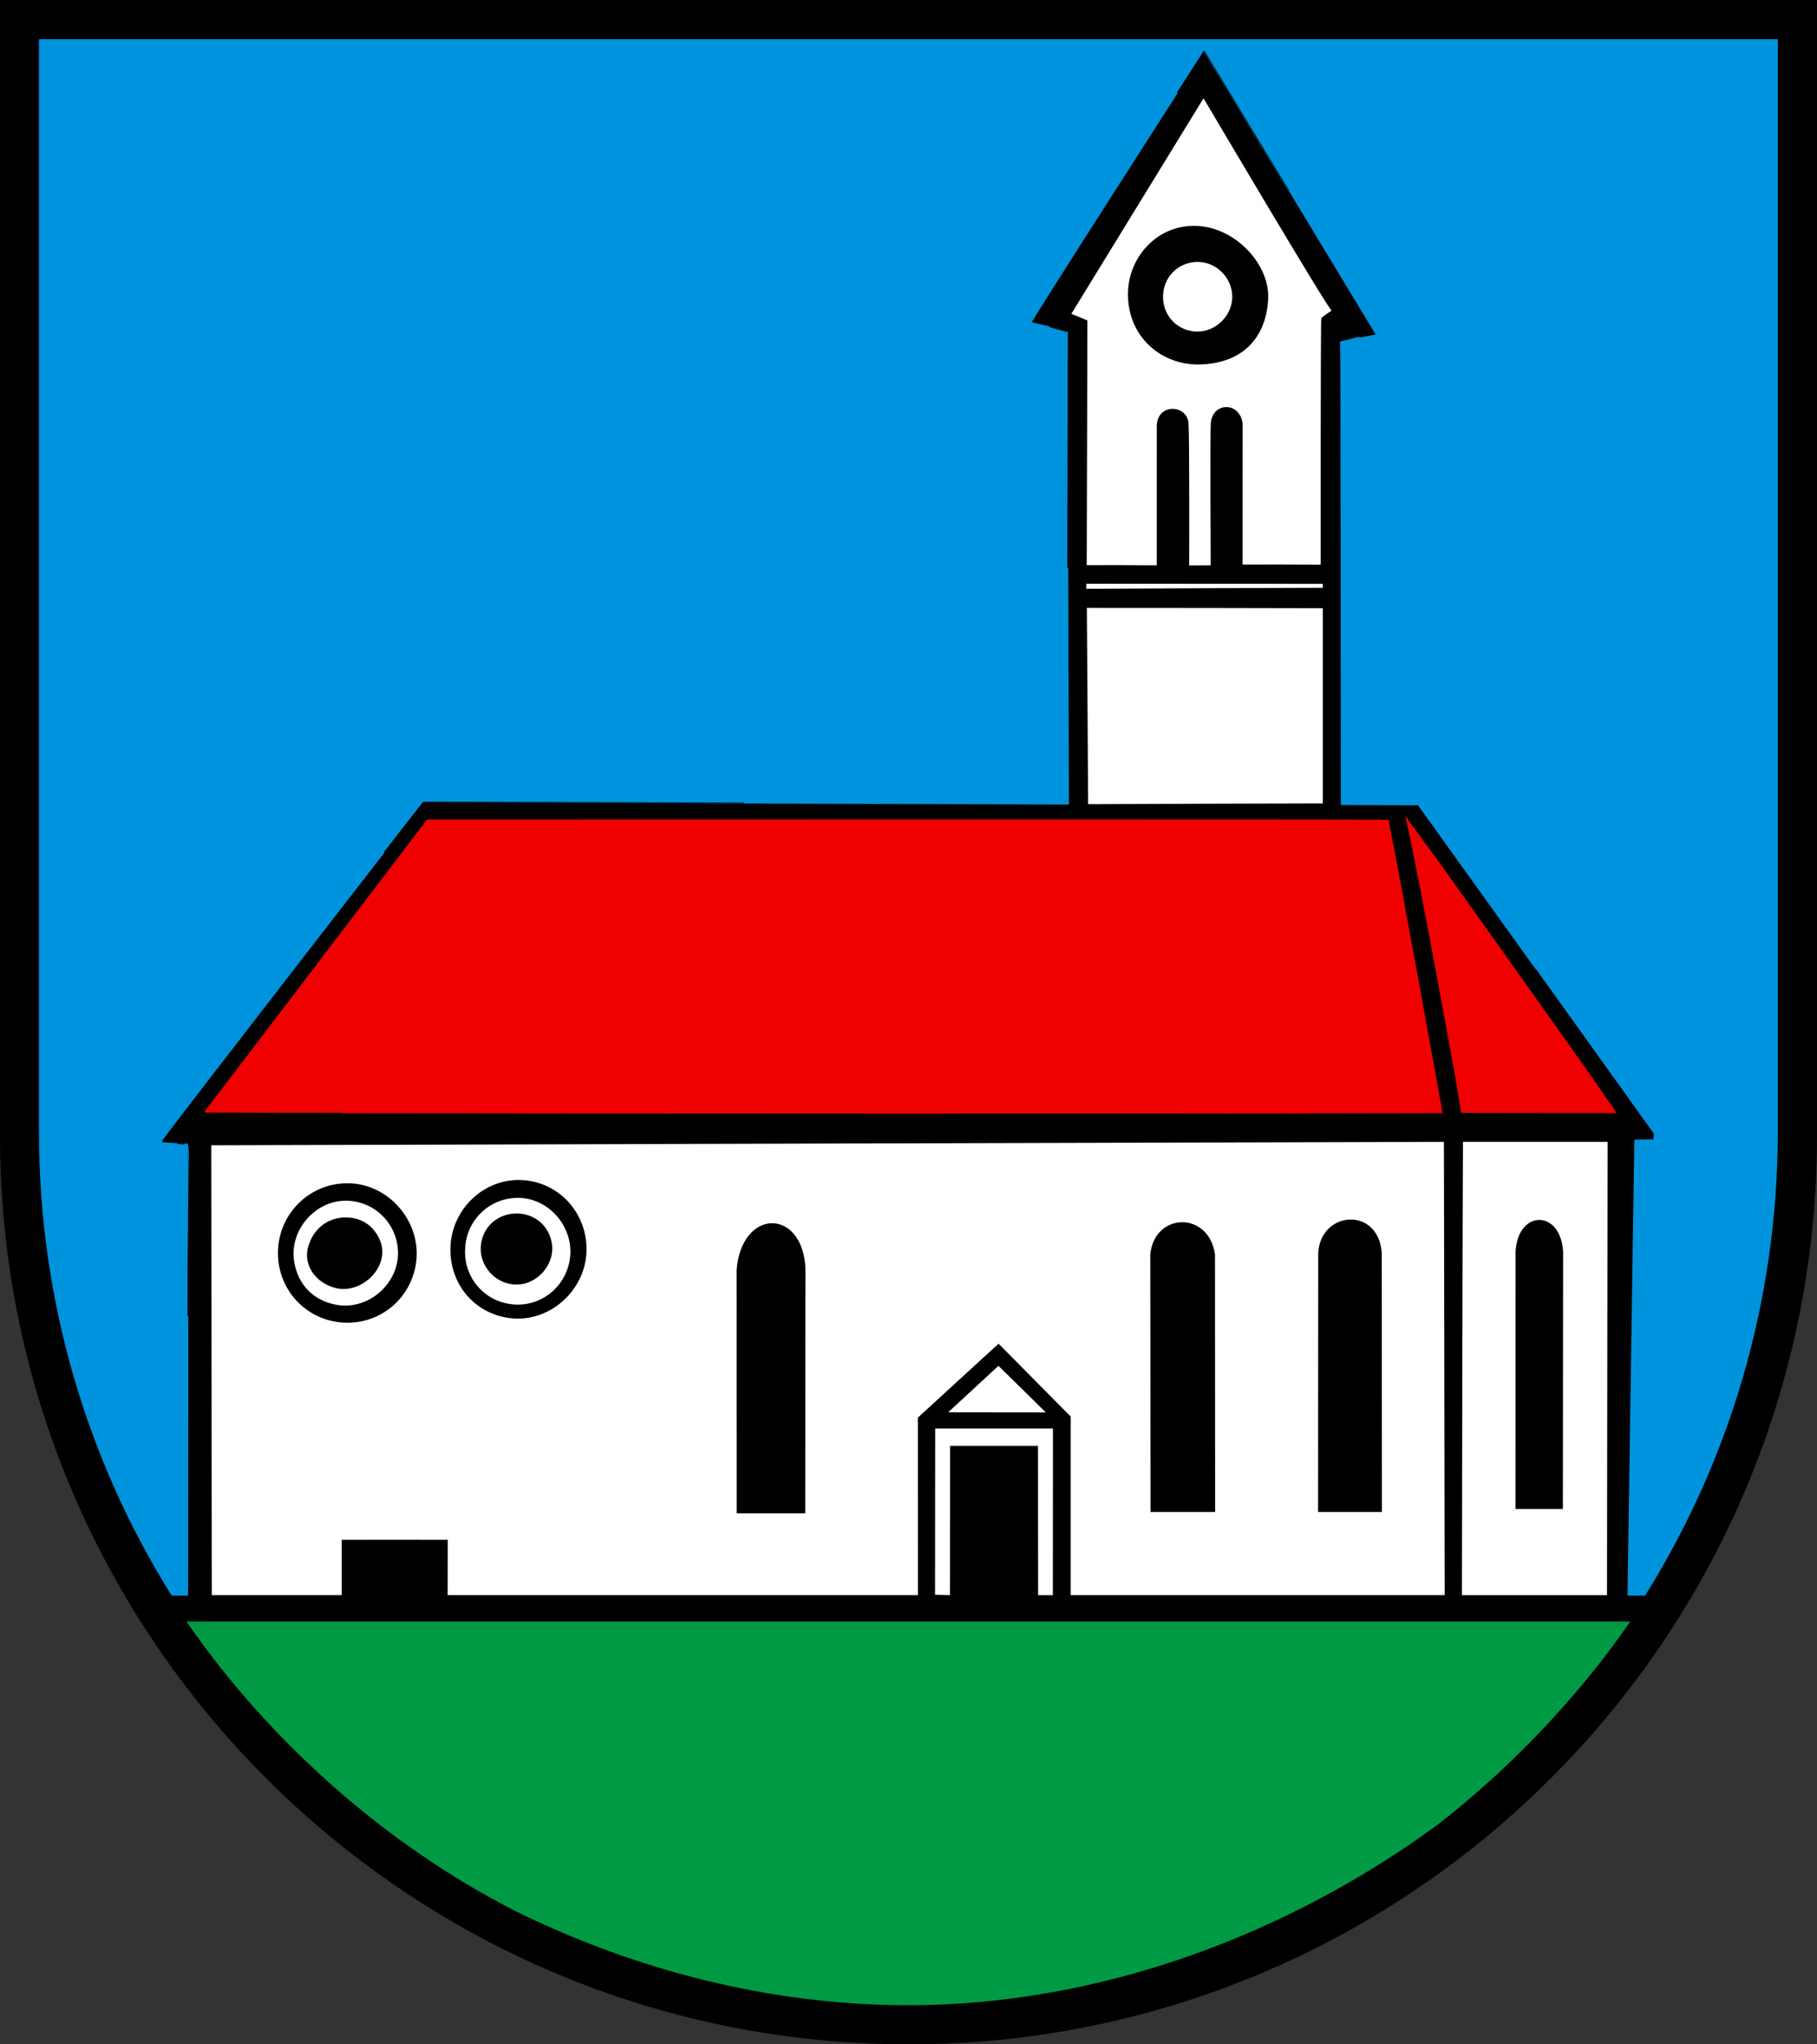 <?xml version="1.0" encoding="iso-8859-1"?>
<!-- Generator: Adobe Illustrator 10.0, SVG Export Plug-In . SVG Version: 3.0.0 Build 77)  -->
<!DOCTYPE svg PUBLIC "-//W3C//DTD SVG 1.0//EN"    "http://www.w3.org/TR/2001/REC-SVG-20010904/DTD/svg10.dtd">
<svg  xmlns="http://www.w3.org/2000/svg" xmlns:xlink="http://www.w3.org/1999/xlink" xmlns:a="http://ns.adobe.com/AdobeSVGViewerExtensions/3.0/"
	 width="283.465" height="318.897" viewBox="0 0 283.465 318.897"
	 style="overflow:visible;enable-background:new 0 0 283.465 318.897" xml:space="preserve">
	<rect x="0" y="0" width="283.465" height="318.897" fill="#333333" stroke="none"/>
	<g id="CMYK_Wappen">
		<path style="fill-rule:evenodd;clip-rule:evenodd;" d="M0,0h283.465v177.165c0,78.278-63.455,141.732-141.732,141.732
			S0,255.443,0,177.165V0z"/>
		
			<path style="fill-rule:evenodd;clip-rule:evenodd;fill:#009944;stroke:#009944;stroke-width:0.283;stroke-miterlimit:3.864;" d="
			M80.55,298.021c18.71,9.191,39.544,14.549,60.677,14.63l0.487,0.001h0.182c29.649-0.044,58.729-10.9,82.197-28.05l0.211-0.162
			c11.158-8.66,21.821-19.867,29.768-31.363H29.356c12.746,18.441,30.913,34.565,50.957,44.823L80.55,298.021z"/>
		
			<path style="fill-rule:evenodd;clip-rule:evenodd;fill:#0093DD;stroke:#0093DD;stroke-width:0.283;stroke-miterlimit:3.864;" d="
			M26.86,248.759c-13.079-20.947-20.642-45.726-20.642-72.281V6.26h270.99v170.218v0.312c-0.059,26.437-7.613,51.104-20.642,71.969
			h-2.521l1.063-70.845c0,0,2.15-0.047,2.981-0.061l0.06-0.998c0.006-0.017-36.852-51.373-36.852-51.373l-11.974-0.044
			c0,0-0.047-72.111-0.098-72.176c0.007-0.016,5.477-1.123,5.47-1.107c0.007-0.016-26.826-44.35-26.833-44.333
			c0.007-0.017-27.194,42.301-27.09,42.501c0.007-0.017,5.789,1.477,5.782,1.493c-0.007-0.009-0.084,73.536-0.077,73.546
			c0,0-100.512-0.322-100.499-0.313c-0.013-0.01-38.656,49.783-40.914,52.963c0.105,0.068,0.21,0.183,0.26,0.299
			c1.285,0.136,3.508,0.19,3.499,0.207c0.469-0.063,0.364,0,0.453,0.671c-0.011-0.007-0.064,46.321-0.072,69.57H26.86z"/>
		<g>
			
				<path style="fill-rule:evenodd;clip-rule:evenodd;fill:#F00000;stroke:#F00000;stroke-width:0.283;stroke-miterlimit:3.864;" d="
				M224.962,173.489c0.006-0.016-8.363-45.353-8.42-45.455c-1.59-0.132-101.757-0.06-149.839-0.06c0,0-34.673,45.499-34.682,45.515
				C32.03,173.474,162.103,173.703,224.962,173.489z"/>
			
				<path style="fill-rule:evenodd;clip-rule:evenodd;fill:#F00000;stroke:#F00000;stroke-width:0.283;stroke-miterlimit:3.864;" d="
				M252.04,173.489c-0.037-0.125-32.496-45.791-32.585-45.854c2.1,9.103,8.716,45.804,8.71,45.82L252.04,173.489z"/>
		</g>
		<g>
			<path style="fill-rule:evenodd;clip-rule:evenodd;fill:#FFFFFF;" d="M186.155,51.69c3.154,0.404,6.104-2.248,6.086-5.427
				c-0.018-3.083-2.705-5.611-5.78-5.394c-2.819,0.2-4.914,2.409-5.015,5.234C181.346,48.951,183.329,51.328,186.155,51.69z"/>
			<path style="fill-rule:evenodd;clip-rule:evenodd;fill:#FFFFFF;" d="M53.055,206.271c-5.842-0.614-10.065-5.688-9.668-11.549
				c0.399-5.898,5.366-10.388,11.272-10.135c6.313,0.27,11.216,6.326,10.227,12.566C63.974,202.905,58.848,206.879,53.055,206.271z
				 M79.392,205.592c-5.485-0.776-9.225-5.348-9.125-10.887c0.108-6.047,5.264-11.007,11.3-10.621
				c5.817,0.372,10.144,5.347,9.929,11.173C91.268,201.46,85.537,206.461,79.392,205.592z M114.926,236.058l-0.012-37.964
				c0.784-9.638,10.284-9.7,10.746-0.243l-0.04,38.208H114.926z M179.491,235.858l-0.04-40.202c0.684-6.575,9.12-6.763,10.096,0
				l0.021,40.202H179.491z M205.629,235.858l0.02-40.382c0.36-6.646,9.423-7.333,9.916,0l0.021,40.382H205.629z M32.955,178.653
				l0.086,70.172l20.272,0v-8.637c0.076-0.013,16.541,0,16.541,0l-0.019,8.637h73.369l-0.007-27.691
				c0.007-0.016,12.597-11.548,12.59-11.532l11.253,11.372v27.851h58.34c-0.009-7.94-0.114-70.723-0.119-70.708
				C225.268,178.102,32.955,178.653,32.955,178.653z"/>
			<path style="fill-rule:evenodd;clip-rule:evenodd;fill:#FFFFFF;" d="M148.207,248.826l0.02-23.282h13.707l0.019,23.282h2.297
				l0.019-25.996h-18.376l-0.02,25.938L148.207,248.826z"/>
			<path style="fill-rule:evenodd;clip-rule:evenodd;fill:#FFFFFF;" d="M236.435,235.38l0.006-40.236
				c0.443-6.563,7.131-6.438,7.416,0.213l-0.039,40.023H236.435z M250.703,248.826l0.09-70.708h-22.559
				c-0.055,7.069-0.172,65.437-0.161,70.708H250.703z"/>
			<path style="fill-rule:evenodd;clip-rule:evenodd;fill:#FFFFFF;" d="M147.927,220.296l15.224,0.02l-7.382-7.263L147.927,220.296z
				"/>
			<path style="fill-rule:evenodd;clip-rule:evenodd;fill:#FFFFFF;" d="M59.459,193.98c1.114,3.976-3.159,7.789-6.903,6.983
				c-2.888-0.621-5.097-3.115-4.589-6.025c0.101-0.578,0.314-0.989,0.472-1.43c0.076-0.213,1.448-3.552,5.434-3.598
				C56.567,189.879,58.628,191.416,59.459,193.98z M52.755,203.577c4.775,0.703,9.35-3.294,9.338-8.12
				c-0.012-4.485-3.616-8.13-8.101-8.161c-4.832-0.032-8.812,4.576-8.12,9.357C46.417,200.422,48.988,203.022,52.755,203.577z"/>
			<path style="fill-rule:evenodd;clip-rule:evenodd;fill:#FFFFFF;" d="M80.417,200.368c-3.204-0.064-5.772-3.023-5.387-6.205
				c0.343-2.827,2.592-4.815,5.438-4.872c2.846-0.056,5.169,1.84,5.626,4.649C86.633,197.241,83.76,200.494,80.417,200.368z
				 M79.89,203.457c4.452,0.477,8.383-2.671,9.019-7.103c0.686-4.779-3.114-9.39-7.94-9.497c-4.496-0.1-8.225,3.406-8.4,7.9
				C72.28,199.184,75.48,202.985,79.89,203.457z"/>
			<path style="fill-rule:evenodd;clip-rule:evenodd;fill:#FFFFFF;" d="M169.755,125.446c0.007-0.016,36.621-0.136,36.614-0.12
				l-0.001-30.448c0.007-0.017-36.805-0.063-36.812-0.047C169.563,94.814,169.762,125.43,169.755,125.446z"/>
			<path style="fill-rule:evenodd;clip-rule:evenodd;fill:#FFFFFF;" d="M206.369,91.688v-0.618l-36.907-0.017
				c0,0,0.008,0.777,0.001,0.794C169.47,91.83,206.376,91.671,206.369,91.688z"/>
			<path style="fill-rule:evenodd;clip-rule:evenodd;fill:#FFFFFF;" d="M187.113,56.852c-6.01,0.123-11.378-4.435-11.134-11.392
				c0.202-5.745,5.127-11.008,11.672-10.135c5.62,0.749,10.386,6.16,10.196,11.192C197.633,52.203,194.263,56.706,187.113,56.852z
				 M180.467,88.18c0.007-0.017-0.011-21.468,0.002-21.811c0.138-3.539,4.739-3.264,4.948-0.339c0.162,2.265,0.106,22.15,0.1,22.167
				l3.358-0.017c0.007-0.017-0.11-20.626,0.014-22.15c0.271-3.338,4.486-3.418,4.968,0c0.003,0.018,0.001,22.015-0.006,22.031
				c0.007-0.016,12.194,0.001,12.188,0.018c0.007-0.017-0.04-38.284,0.098-38.465c0.143-0.186,1.373-1.024,1.623-1.157
				c-0.333,0.183-20-33.125-20-33.125l-20.624,33.625c0.007-0.017,2.507,1.016,2.5,1.032c0.007-0.016-0.094,38.152-0.101,38.169
				C169.541,88.141,180.474,88.163,180.467,88.18z"/>
		</g>
	</g>
</svg>

